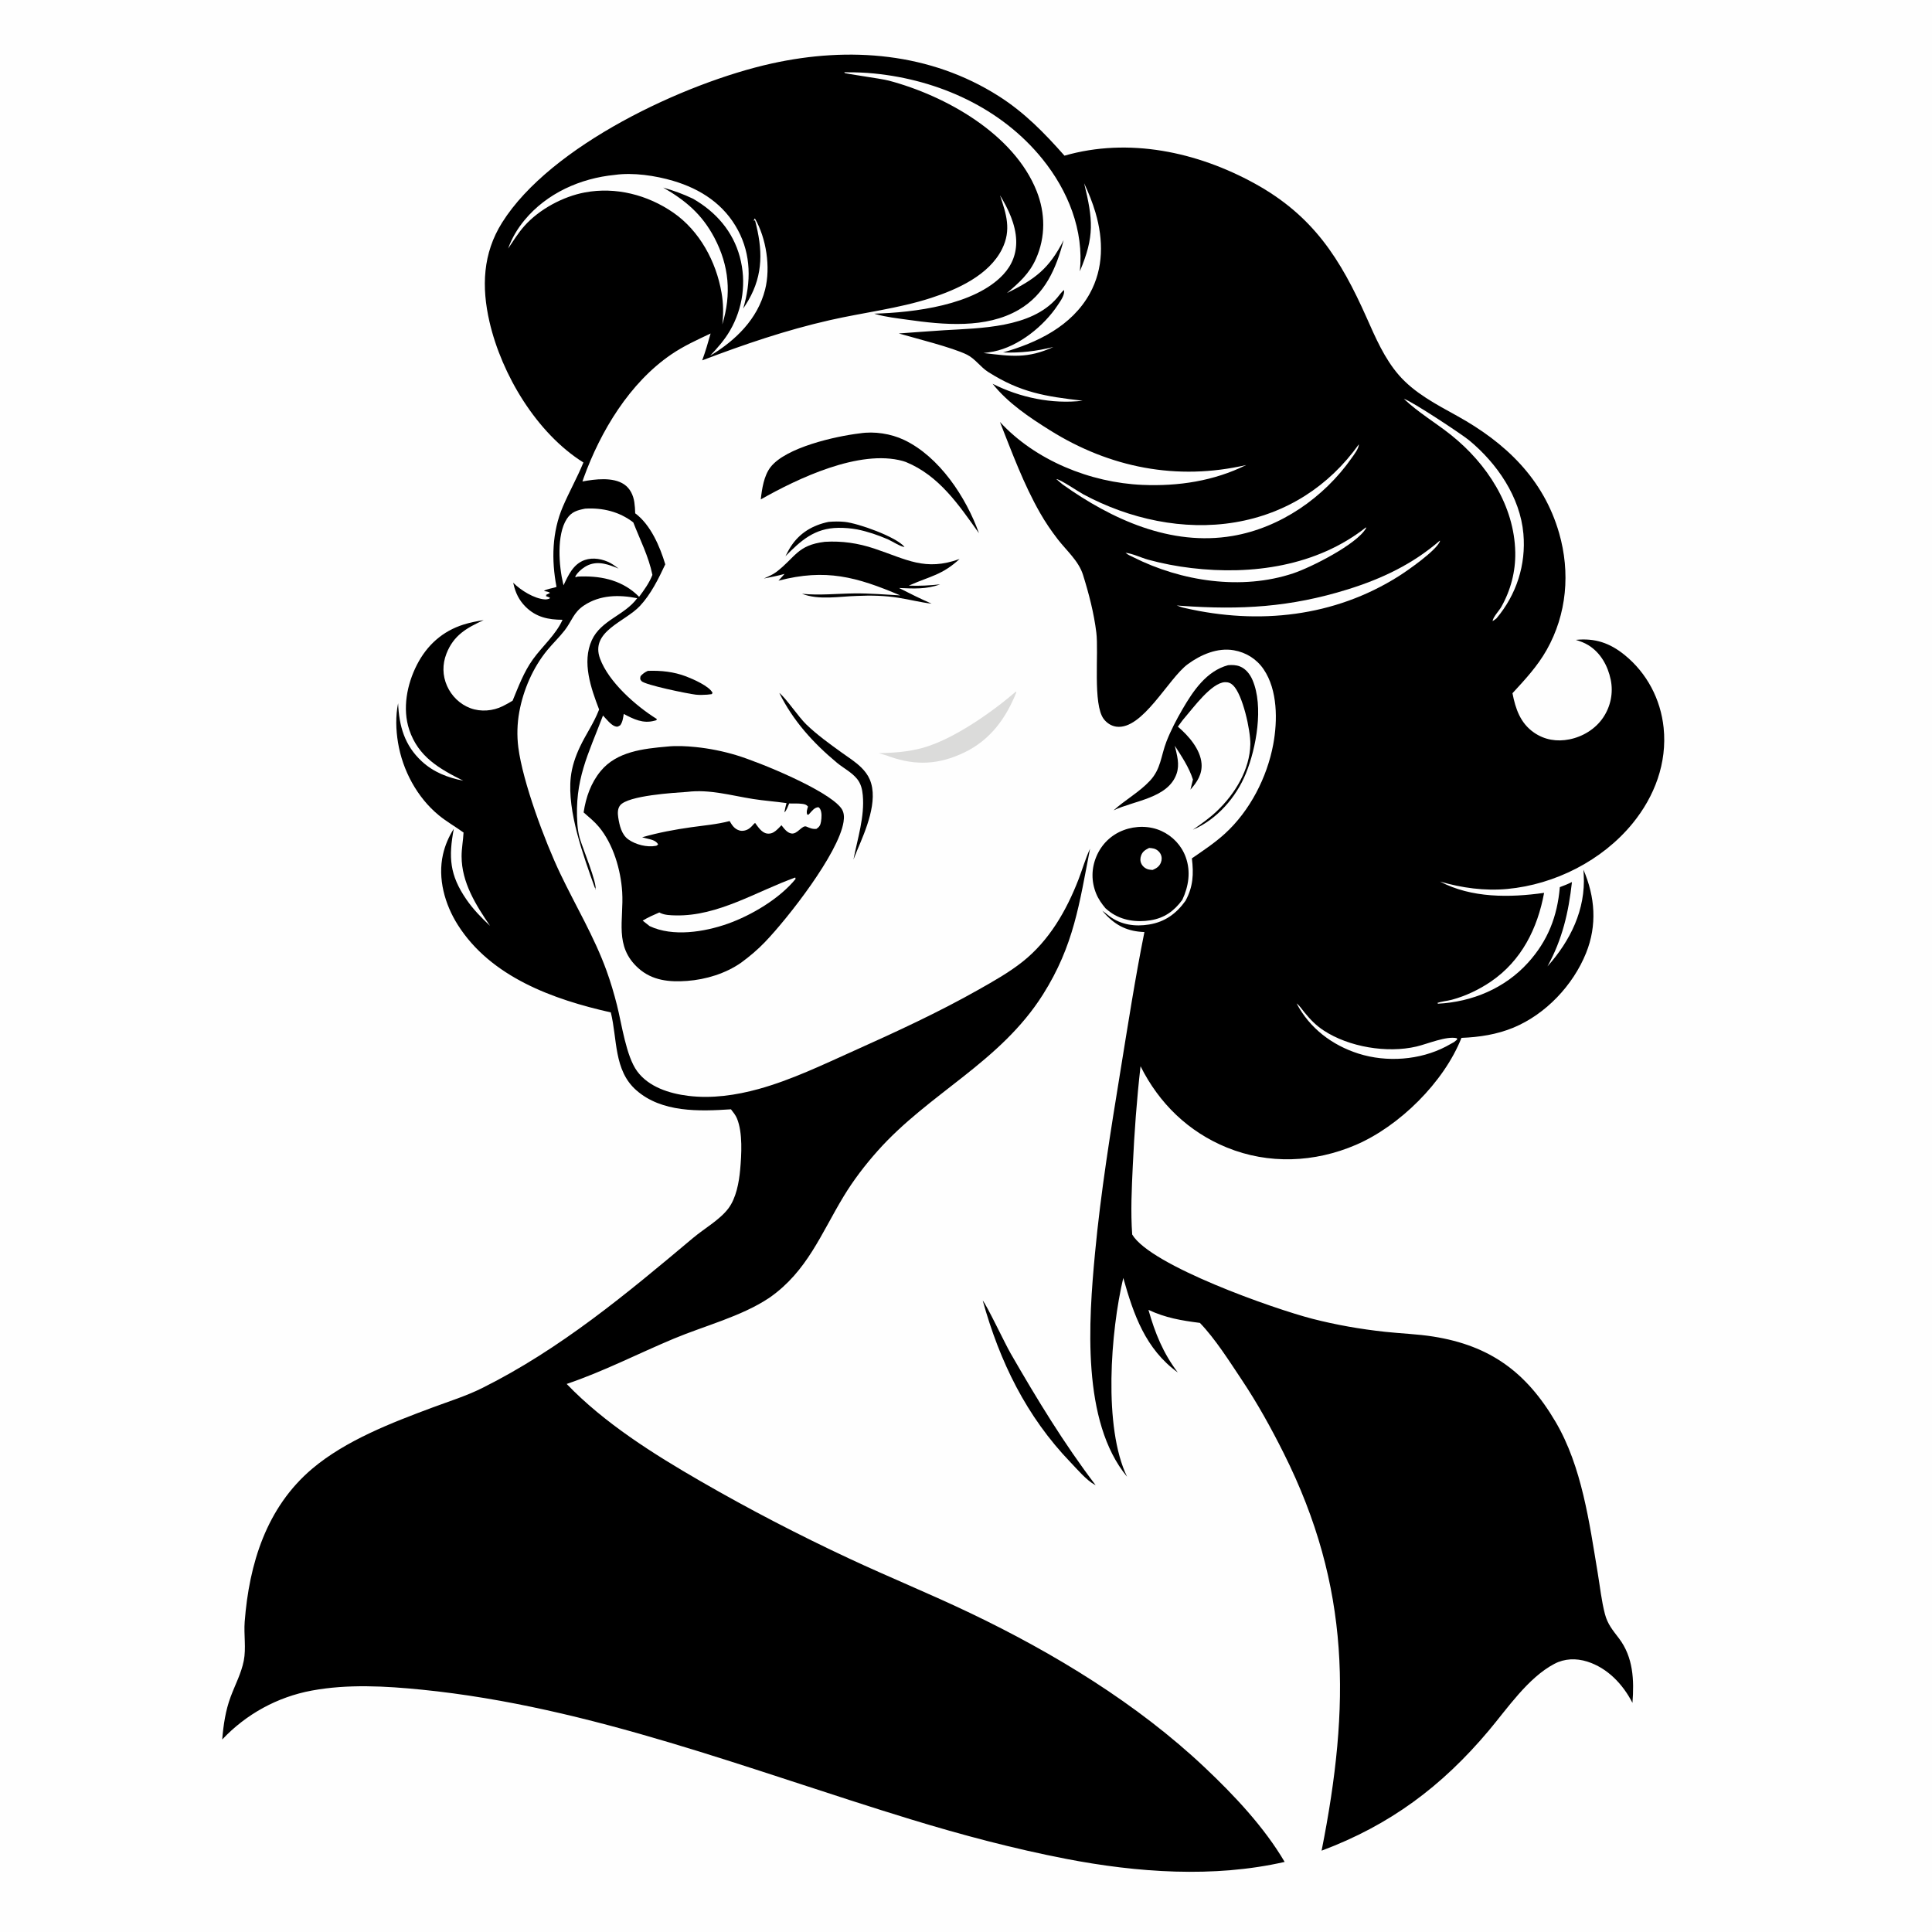 <svg version="1.1" xmlns="http://www.w3.org/2000/svg" style="display: block;" viewBox="0 0 2048 2048" width="1024" height="1024">
<path transform="translate(0,0)" fill="rgb(254,254,254)" d="M 0 0 L 2048 0 L 2048 2048 L 0 2048 L 0 0 z"/>
<path transform="translate(0,0)" fill="rgb(0,0,0)" d="M 878.295 553.217 C 883.909 552.739 889.766 552.641 895.376 553.214 C 909.795 554.688 949.982 569.015 958.817 579.733 C 955.801 580.165 944.714 573.219 941.019 571.636 C 930.493 567.126 920.085 563.565 908.867 561.252 C 902.316 560.038 895.312 559.436 888.649 559.522 C 863.667 559.847 849.171 572.762 832.603 589.628 C 834.402 586.169 836.177 582.621 838.301 579.348 C 847.747 564.79 861.551 556.738 878.295 553.217 z"/>
<path transform="translate(0,0)" fill="rgb(0,0,0)" d="M 686.755 711.132 C 700.674 710.652 714.181 712.042 727.284 717.029 C 734.513 719.78 752.155 727.452 755.339 734.512 L 754.5 735.808 L 749.76 736.369 C 745.699 736.617 741.522 736.83 737.474 736.357 C 729.099 735.379 683.543 726.068 679.954 721.937 C 678.218 719.938 678.531 718.998 679.052 716.705 C 681.537 714.018 683.439 712.661 686.755 711.132 z"/>
<path transform="translate(0,0)" fill="rgb(0,0,0)" d="M 826.122 734.579 C 832.741 739.534 846.449 759.969 854.721 767.954 C 866.03 778.868 879.418 788.532 892.172 797.706 C 899.154 802.729 906.929 807.594 913.047 813.646 C 916.789 817.348 919.999 821.563 922.056 826.438 C 931.456 848.716 917.478 880.626 908.656 901.302 C 907.407 904.606 906.048 907.864 904.703 911.13 C 909.007 889.024 916.683 865.666 914.589 842.972 C 914.006 836.656 912.674 830.858 908.638 825.801 C 902.923 818.642 894.136 814.321 887.132 808.492 C 861.972 787.548 840.743 764.131 826.122 734.579 z"/>
<path transform="translate(0,0)" fill="rgb(0,0,0)" d="M 1041.74 1378.66 C 1046.05 1383.48 1065.14 1423.96 1071.46 1434.93 C 1099.04 1482.81 1127.87 1530.28 1161.38 1574.29 C 1161.02 1574.12 1160.65 1573.98 1160.3 1573.79 C 1151.51 1568.93 1142.04 1557.66 1134.98 1550.32 C 1087.97 1501.47 1059.76 1443.48 1041.74 1378.66 z"/>
<path transform="translate(0,0)" fill="rgb(219,219,218)" d="M 1076.9 733.112 L 1077.44 733.752 C 1066.3 761.592 1049.7 784.397 1022.29 797.619 C 995.583 810.501 970.944 811.848 943.242 802.087 C 939.486 800.544 935.428 799.57 931.53 798.423 C 947.369 798.023 962.807 797.027 978.161 792.755 C 1010.65 783.714 1051.24 755.205 1076.9 733.112 z"/>
<path transform="translate(0,0)" fill="rgb(0,0,0)" d="M 1301.78 705.136 C 1306 704.772 1310.34 704.865 1314.33 706.438 C 1320.69 708.948 1325.16 714.845 1327.77 720.963 C 1339.7 748.893 1331.72 792.959 1320.67 819.963 C 1310.3 845.317 1289.89 868.755 1264.48 879.536 C 1273.32 873.435 1282.11 867.245 1289.92 859.838 C 1309.11 841.638 1324.94 815.795 1325.41 788.8 C 1325.66 774.378 1317.35 736.248 1307.05 726.394 C 1304.6 724.047 1301.87 722.991 1298.44 723.142 C 1284.15 723.77 1264.69 750.625 1256.16 760.425 C 1253.42 763.474 1251.05 767.019 1248.58 770.295 C 1259.76 779.742 1272.47 794.151 1273.68 809.41 C 1274.56 820.609 1269.01 829.046 1261.92 837.029 L 1264.56 826.361 C 1260.59 813.718 1252.49 801.601 1245.35 790.538 C 1247.65 800.471 1250.71 810.137 1247.22 820.249 C 1238.25 846.28 1201.87 848.662 1180.47 859.008 C 1192.71 847.829 1207.64 839.822 1219.03 827.578 C 1230.73 814.989 1230.62 801.215 1236.46 786.149 C 1241.03 774.368 1247.15 762.703 1253.51 751.761 C 1264.8 732.312 1278.97 711.27 1301.78 705.136 z"/>
<path transform="translate(0,0)" fill="rgb(0,0,0)" d="M 911.54 459.371 C 926.743 456.983 944.403 459.711 958.286 466.297 C 995.902 484.143 1024.13 527.226 1037.74 565.241 C 1016.39 535.278 995.553 504.172 960.244 489.733 C 959.17 489.351 958.119 488.989 957.02 488.684 C 911.022 475.937 845.467 507.275 806.464 529.396 C 807.652 518.327 809.785 504.281 816.733 495.271 C 832.87 474.344 885.461 462.465 911.54 459.371 z"/>
<path transform="translate(0,0)" fill="rgb(0,0,0)" d="M 874.372 574.343 C 892.512 573.248 909.57 575.76 926.822 581.513 C 960.913 592.881 980.661 605.808 1017.22 592.549 C 998.545 609.635 986.587 610.568 964.677 620.217 L 963.416 620.783 C 974.598 621.223 985.415 620.659 996.54 619.438 C 982.017 624.834 968.204 623.971 953.025 623.301 C 964.421 629.129 975.79 634.797 987.533 639.898 C 975.883 638.583 964.385 635.575 952.801 633.72 C 938.081 631.363 923.333 631.02 908.47 631.701 C 889.54 632.221 868.18 636.4 850.111 629.447 C 868.678 631.304 887.272 629.226 905.875 629.04 C 922.064 628.878 938.127 630.275 954.278 631.139 C 907.928 611.451 875.307 602.504 825.239 615.539 L 831.675 608.358 C 824.444 610.405 817.121 611.807 809.748 613.238 C 814.096 611.227 818.959 609.319 822.789 606.413 C 843.25 590.895 844.915 577.891 874.372 574.343 z"/>
<path transform="translate(0,0)" fill="rgb(0,0,0)" d="M 1171.88 962.821 C 1167.92 958.139 1164.35 953.037 1162.01 947.337 C 1156.73 934.458 1156.81 920.744 1162.21 907.907 C 1167.68 894.909 1177.84 884.978 1191.05 880.009 C 1203.85 875.193 1218.74 875.178 1231.24 880.916 C 1243.12 886.368 1252.47 896.292 1256.92 908.601 C 1262.47 923.902 1259.98 939.508 1253.31 953.877 C 1244.63 965.705 1234.34 973.188 1219.54 975.551 C 1204.83 977.899 1189.17 975.803 1176.9 966.898 C 1175.15 965.624 1173.51 964.248 1171.88 962.821 z"/>
<path transform="translate(0,0)" fill="rgb(254,254,254)" d="M 1218.12 898.851 C 1219.77 898.979 1221.5 899.091 1223.09 899.515 C 1226.18 900.336 1229.01 902.667 1230.39 905.548 C 1231.77 908.434 1231.73 911.6 1230.52 914.525 C 1228.81 918.684 1225.81 920.447 1221.86 922.178 C 1220.43 922.068 1218.95 921.998 1217.55 921.662 C 1214.38 920.903 1211.54 918.75 1210.03 915.855 C 1208.55 913.02 1208.53 909.869 1209.62 906.91 C 1211.25 902.459 1214.12 900.891 1218.12 898.851 z"/>
<path transform="translate(0,0)" fill="rgb(0,0,0)" d="M 707.055 791.412 C 716.939 790.365 727.502 790.905 737.374 791.906 C 751.985 793.388 766.565 796.319 780.62 800.569 C 805.268 808.023 877.137 837.439 891.613 856.605 C 894.905 860.962 895.013 866.132 894.176 871.352 C 888.818 904.768 835.279 973.268 810.797 998.723 C 802.969 1006.86 794.598 1013.89 785.504 1020.57 C 769.062 1031.99 748.337 1038.32 728.472 1039.81 C 709.733 1041.21 691.423 1039.55 676.71 1026.34 C 650.767 1003.05 661.411 975.188 659.55 945.555 C 658.081 922.167 650.128 894.848 634.911 876.593 C 630.171 870.908 624.22 866.056 618.655 861.194 C 621.111 845.101 626.325 829.972 636.807 817.28 C 653.887 796.598 682.05 793.632 707.055 791.412 z"/>
<path transform="translate(0,0)" fill="rgb(254,254,254)" d="M 843.011 930.194 L 843.368 931.688 C 826.544 952.518 796.502 970.315 771.485 979.175 C 746.663 987.967 713.256 993.336 688.65 981.725 L 681.254 975.904 C 686.917 972.433 692.871 969.867 698.945 967.218 C 699.231 967.386 699.505 967.575 699.802 967.722 C 704.694 970.151 710.989 970.246 716.362 970.363 C 761.175 971.341 801.935 944.901 843.011 930.194 z"/>
<path transform="translate(0,0)" fill="rgb(254,254,254)" d="M 728.587 839.418 C 752.249 836.496 775.166 843.315 798.284 846.964 C 810.039 848.82 821.94 849.63 833.727 851.311 C 832.768 854.545 832.123 857.78 831.49 861.092 C 833.636 859.742 835.402 854.171 836.553 851.723 C 841.098 851.774 846.037 851.551 850.543 852.137 C 853.135 852.474 854.865 852.941 856.53 855.006 C 855.603 858.037 854.651 860.294 855.659 863.459 L 857.052 863.601 L 858.053 862.529 C 860.836 859.564 863.369 855.816 867.619 855.674 C 868.338 856.264 868.789 856.549 869.295 857.43 C 871.397 861.088 870.962 866.884 870.313 870.884 C 869.69 874.723 868.668 876.424 865.473 878.633 C 861.32 879.061 858.632 877.817 854.867 876.231 C 850.236 874.281 845.441 884.51 839.01 883.542 C 834.291 882.831 831.12 878.221 828.373 874.777 C 826.345 876.919 824.281 879.104 821.966 880.942 C 819.31 883.049 816.351 884.101 812.925 883.55 C 807.356 882.655 803.561 876.556 800.449 872.345 L 799.403 873.155 C 797.721 875.071 796.011 876.995 793.894 878.449 C 791.24 880.271 787.234 881.286 784.064 880.397 C 778.627 878.871 776.148 874.993 773.417 870.364 C 760.261 873.839 746.403 874.979 732.93 876.877 C 715.205 879.373 697.931 882.593 680.708 887.548 L 684.763 888.613 C 689.487 889.877 695.026 890.484 697.64 895.016 C 696.78 895.833 696.504 896.386 695.306 896.615 C 685.864 898.419 673.883 895.38 666.076 889.839 C 658.826 884.693 656.631 874.841 655.356 866.491 C 654.707 862.234 654.538 857.203 657.398 853.666 C 665.822 843.249 714.374 840.392 728.587 839.418 z"/>
<path transform="translate(0,0)" fill="rgb(0,0,0)" d="M 618.439 490.25 C 568.868 459.228 531.805 397.139 518.89 341.172 C 510.344 304.138 511.72 268.623 532.273 235.922 C 583.704 154.093 725.824 87.747 817.769 67.364 C 900.275 49.074 985.98 55.63 1058.74 101.926 C 1086.12 119.35 1107.1 140.958 1128.39 165.019 C 1196.36 145.472 1268.92 160.922 1329.95 194.483 C 1392.09 228.659 1420.98 274.497 1448.65 336.698 C 1458.01 357.76 1467.41 379.709 1482.61 397.339 C 1499.19 416.583 1522.74 428.759 1544.64 440.885 C 1595.83 469.226 1636.19 507.545 1652.75 565.17 C 1664.72 606.801 1660.95 651.053 1639.53 688.963 C 1629.72 706.332 1616.68 720.296 1603.28 734.857 C 1606.51 751.324 1611.55 766.487 1626.1 776.563 C 1637.35 784.356 1650.36 786.423 1663.65 783.761 C 1677.89 780.907 1691.24 772.758 1699.42 760.629 C 1707.35 748.861 1710.3 734.436 1707.43 720.525 C 1704.39 705.776 1696.7 691.85 1683.62 683.851 C 1679.46 681.304 1675.05 679.753 1670.42 678.291 C 1690.79 676.236 1706.44 681.529 1722.21 694.33 C 1745.83 713.504 1760.38 741.24 1763.51 771.444 C 1767.36 808.775 1753.97 844.271 1730.5 872.968 C 1698.32 912.302 1648.16 937.608 1597.88 942.331 C 1573.97 944.577 1549.42 941.257 1526.46 934.472 C 1559.93 952.116 1600.39 951.633 1636.81 946.464 C 1629.83 984.281 1612.85 1018.4 1580.37 1040.54 C 1567.93 1049.02 1553.62 1055.83 1539.06 1059.76 C 1533.9 1061.15 1527.52 1061.52 1522.71 1063.54 L 1523.55 1062.82 L 1524.33 1063.97 C 1560.62 1062.06 1595.14 1047.7 1619.78 1020.49 C 1640.79 997.286 1650.84 971.435 1653.48 940.416 C 1657.9 938.787 1662.12 937.104 1666.34 934.994 C 1662.72 967.312 1656.16 995.664 1640.37 1024.43 C 1664.7 997.115 1680.91 964.343 1678.82 927.057 L 1678.48 921.879 C 1690.87 950.673 1693.2 980.736 1681.29 1010.27 C 1667.5 1044.48 1638.53 1075.12 1604.35 1089.32 C 1586.76 1096.62 1568.14 1099.44 1549.21 1100.19 C 1530.62 1147.22 1483.47 1193.75 1437.32 1213.6 C 1393.61 1232.4 1344.84 1234.52 1300.53 1216.43 C 1259.66 1199.74 1228.68 1169.57 1209.02 1130.27 C 1205 1165.27 1202.47 1200.42 1200.81 1235.61 C 1199.67 1259.91 1198.43 1284.35 1200.18 1308.65 C 1219.66 1341.55 1350.44 1387.48 1391.23 1397.98 C 1416.51 1404.48 1442.09 1408.92 1468.03 1411.75 C 1485.04 1413.6 1502.32 1414.12 1519.21 1416.79 C 1579.72 1426.38 1618.05 1454.61 1648.98 1507.22 C 1676.91 1554.73 1684.73 1613.9 1693.68 1667.57 C 1696.06 1681.86 1697.63 1696.91 1701.28 1710.92 C 1704.08 1721.73 1709.66 1728.16 1716.2 1736.77 C 1731.35 1756.73 1732.35 1781.06 1730.47 1805.1 C 1720.36 1785.4 1704.07 1768.09 1682.41 1761.31 C 1670.79 1757.68 1658.58 1758 1647.69 1763.75 C 1619.68 1778.55 1597.97 1810.95 1577.92 1834.77 C 1528.23 1893.79 1473.34 1934.71 1400.95 1961.79 C 1431.43 1808.13 1431.97 1682.61 1360.75 1540.37 C 1347.33 1513.56 1332.94 1487.57 1316.28 1462.6 C 1303.23 1443.04 1288.23 1419.24 1271.95 1402.32 C 1252.41 1399.85 1235.42 1396.98 1217.41 1388.51 C 1224.37 1413.12 1232.97 1434.35 1248.5 1454.87 C 1214.3 1430.02 1201.71 1393.74 1190.72 1354.67 C 1177.33 1411.12 1169.34 1512.85 1194.73 1565.4 C 1146.27 1506.82 1154.03 1400.02 1160.74 1328.59 C 1166.79 1264.18 1177.23 1199.56 1187.63 1135.71 C 1195.63 1086.55 1203.31 1036.82 1213.12 988.005 C 1195.8 987.403 1183.47 981.652 1171.69 969.078 C 1170.6 967.906 1169.56 966.728 1168.55 965.479 C 1171.24 967.263 1173.71 969.514 1176.33 971.427 C 1188.66 980.446 1203.38 982.438 1218.12 980.014 C 1234.9 977.255 1246.98 968.484 1256.69 954.863 C 1264.82 939.93 1265.44 926.474 1263.44 909.909 C 1275.48 901.615 1287.71 893.537 1298.53 883.649 C 1325 859.453 1343.16 824.076 1349.7 788.992 C 1354.36 763.97 1354.43 731.459 1339.53 709.527 C 1332.08 698.564 1320.95 691.596 1307.92 689.313 C 1290.61 686.278 1272.99 693.915 1259.2 703.988 C 1238.5 719.111 1211.19 773.994 1183.4 770.301 C 1177.98 769.58 1173.26 766.454 1169.98 762.134 C 1158.29 746.747 1164.78 691.985 1162.16 670.611 C 1159.63 649.899 1154.26 629.275 1148.04 609.376 C 1143.41 594.545 1130.4 583.544 1121.07 571.411 C 1114.24 562.541 1108.11 553.539 1102.55 543.81 C 1085.15 513.362 1072.83 479.834 1059.97 447.291 C 1097.58 488.118 1155.9 511.652 1211 514 C 1248.96 515.618 1286.79 509.933 1320.98 492.957 C 1247.76 509.838 1176.5 495.848 1113.1 456.17 C 1091.09 442.39 1068.46 427.289 1052.2 406.822 C 1081.26 421.461 1115.23 428.581 1147.66 424.786 C 1108.01 420.181 1082.08 416.208 1047.58 394.354 C 1039.43 389.191 1033.61 380.196 1025.04 375.97 C 1009.52 368.311 970.645 358.695 952.763 353.484 C 968.726 352.402 984.665 351.039 1000.64 350.081 C 1039.21 347.77 1092.92 347.701 1120.46 315.876 C 1122.85 313.109 1125.03 309.691 1127.87 307.41 C 1128.97 312.674 1124.11 319.101 1121.24 323.452 C 1106.61 345.657 1079.71 367.4 1053.14 372.649 C 1049.63 373.34 1046.07 373.778 1042.53 374.228 C 1072.05 377.669 1088.99 380.43 1116.65 367.811 C 1098.65 372.31 1081.8 374.295 1063.23 373.602 C 1099.57 363.279 1136.1 345.719 1155.19 311.216 C 1169.98 284.458 1169.72 254.279 1161.3 225.48 C 1158.15 214.729 1153.96 204.403 1149.24 194.259 C 1158.59 232.814 1160.4 250.434 1144.68 287.57 C 1149.17 244.114 1132.06 202.036 1105.06 168.598 C 1061.36 114.496 994.894 84.697 926.63 77.903 C 917.218 76.966 907.632 76.604 898.178 76.641 C 896.414 76.648 897.134 76.658 894.996 76.425 L 895.623 77.442 L 893.748 76.966 C 897.476 78.551 933.194 83.091 942.194 85.477 C 1002.46 101.45 1074.75 141.978 1098.86 202.499 C 1108.19 225.915 1108.45 251.135 1098.19 274.273 C 1091.18 290.083 1080.28 299.689 1067.41 310.677 C 1097.47 295.75 1112.01 284.938 1127.52 254.557 C 1119.59 284.648 1107.87 312.083 1079.91 328.378 C 1045.17 348.63 1000.21 344.354 962.012 338.929 C 950.923 337.354 939.344 336.119 928.554 333.054 C 927.938 332.878 927.326 332.689 926.712 332.507 C 968.831 331.309 1033.13 323.581 1063.51 291.008 C 1072.98 280.859 1077.7 268.537 1077.21 254.657 C 1076.63 237.864 1068.67 221.098 1060.04 207.035 C 1066.8 227.137 1072.27 243.709 1062.23 263.947 C 1048.44 291.716 1014.72 306.853 986.838 315.876 C 952.136 327.108 915.325 331.27 879.802 339.343 C 833.183 349.937 788.939 365.028 744.364 382.001 C 747.804 372.607 750.585 363.146 753.277 353.521 C 738.984 360.269 724.692 366.756 711.591 375.695 C 667.47 405.799 636.652 456.959 618.694 506.631 C 618.244 507.874 617.815 509.124 617.403 510.38 C 630.703 507.902 649.785 505.436 661.618 513.449 C 667.947 517.735 671.294 524.872 672.404 532.262 C 672.995 536.202 673.237 540.161 673.344 544.139 C 689.641 556.155 699.571 579.353 705.214 598.221 C 698.052 613.497 690.019 629.834 678.408 642.29 C 662.6 659.25 625.378 669.233 636.076 698.183 C 645.287 723.108 674.156 748.444 696.358 762.254 C 695.403 763.953 696.099 763.345 693.801 763.984 C 681.647 767.367 671.642 762.292 661.206 756.827 C 660.46 761.102 660.107 765.11 657.55 768.738 C 655.415 770.07 654.636 770.823 651.994 769.918 C 647.395 768.342 642.538 761.956 639.195 758.477 C 623.538 799.852 608.741 826.6 612.046 873.606 C 612.394 878.563 613.166 883.56 614.497 888.351 C 617.035 897.481 633.599 937.283 631.206 943.347 L 631.088 941.317 L 630.482 940.915 C 618.51 907.227 601.124 860.266 605.033 823.989 C 606.255 812.646 610.001 801.763 614.863 791.493 C 621.035 778.452 629.423 766.596 634.661 753.122 C 634.796 752.776 634.938 752.433 635.077 752.088 C 626.506 729.746 616.661 701.984 627.357 678.611 C 637.1 657.322 662.176 652.316 675.466 634.127 C 656.104 630.262 635.979 630.528 618.983 641.862 C 607.892 649.258 606.203 658.317 598.655 668.102 C 592.971 675.469 586.056 682.005 580.128 689.208 C 565 707.588 554.701 731.369 550.46 754.716 C 548.224 767.026 547.852 779.856 549.437 792.269 C 554.109 828.869 577.507 891.712 593.878 926.036 C 610.283 960.431 629.993 993.137 643.007 1029.13 C 647.311 1041.03 650.896 1053.19 654.007 1065.46 C 659.099 1085.54 663.658 1119.59 675.427 1135.59 C 687.75 1152.35 709.689 1159.17 729.429 1161.63 C 754.485 1164.74 780.127 1161.05 804.323 1154.35 C 839.049 1144.73 872.111 1128.74 904.903 1114.02 C 949.753 1093.9 994.862 1073.12 1037.65 1048.89 C 1053.5 1039.92 1069.63 1030.84 1083.92 1019.51 C 1112.19 997.085 1130.39 965.457 1143.27 932.224 C 1147.4 921.567 1150.65 909.933 1155.5 899.646 C 1144.13 957.901 1138.44 1002.16 1105.59 1054.19 C 1060.04 1126.34 985.128 1158.39 930.194 1220.15 C 916.77 1235.25 904.487 1251.31 894.042 1268.62 C 870.333 1307.9 855.563 1347.5 816.311 1375.16 C 815.875 1375.46 815.436 1375.77 814.992 1376.06 C 785.737 1395.5 746.795 1405.42 714.24 1419.04 C 676.32 1434.9 639.71 1453.85 600.712 1467.04 C 640.506 1508.56 693.183 1541.6 742.693 1570.18 C 793.96 1599.78 846.575 1627.07 900.202 1652.13 C 942.72 1671.99 986.207 1689.68 1028.57 1709.94 C 1117.2 1752.32 1205.57 1806.01 1277.19 1873.69 C 1308.19 1902.98 1340.06 1936.74 1361.78 1973.71 C 1286.65 1990.86 1205.09 1984.97 1130.06 1970.46 C 1074.8 1959.77 1019.9 1945.21 966.069 1928.76 C 795.386 1876.62 625.959 1809.03 447.027 1791.12 C 408.666 1787.28 368.657 1785.02 330.513 1792.08 C 294.08 1798.83 260.877 1817.02 235.549 1843.96 C 236.873 1828.29 239.017 1813.35 244.547 1798.55 C 249.258 1785.94 255.805 1773.7 258.412 1760.41 C 261.027 1747.07 258.335 1732.72 259.375 1719.15 C 264.082 1657.71 282.429 1597.92 330.961 1556.9 C 366.473 1526.87 415.337 1508.08 458.541 1491.99 C 476.17 1485.43 494.275 1479.8 511.137 1471.39 C 593.961 1430.11 664.322 1371.39 734.741 1312.21 C 746.485 1302.34 762.972 1293.12 772.116 1280.97 C 780.36 1270.01 783.361 1253.46 784.584 1240.1 C 786.048 1224.12 787.458 1200.69 781.201 1185.56 C 779.746 1182.04 777.147 1178.91 774.845 1175.91 C 741.146 1178.12 701.406 1179.51 674.345 1155.56 C 650.518 1134.48 654.487 1101.44 647.484 1073.2 C 586.587 1059.51 520.324 1035.78 485.278 980.396 C 471.516 958.649 463.791 931.231 469.598 905.666 C 471.789 896.022 475.706 886.885 481.037 878.571 C 475.413 908.634 476.523 927.455 494.408 953.47 C 501.626 963.97 510.232 972.747 519.478 981.437 C 504.471 959.444 489.364 935.443 489.298 907.833 C 489.277 899.305 490.983 890.987 491.377 882.516 C 482.791 876.333 473.313 870.934 465.154 864.23 C 442.095 845.28 426.772 816.534 421.921 787.283 C 419.655 773.622 419.206 759.084 422.003 745.461 C 423.066 769.66 428.815 790.181 447.194 807.111 C 459.715 818.645 474.61 824.311 491.072 827.586 C 465.64 814.923 443.363 802.184 433.813 773.566 C 426.353 751.212 431.405 725.364 441.909 704.811 C 452.58 683.933 469.095 669.029 491.555 661.997 C 498.474 659.831 505.578 658.49 512.725 657.345 C 494.632 665.62 480.822 673.419 473.219 692.968 C 468.861 704.172 468.984 716.073 473.875 727.092 C 478.663 737.877 487.577 746.596 498.684 750.715 C 509.672 754.791 522.486 753.738 532.953 748.553 C 536.494 746.799 539.985 744.815 543.373 742.78 C 549.627 727.66 555.301 712.266 564.938 698.896 C 574.964 684.987 589.327 672.708 596.316 656.995 C 581.159 656.95 568.169 654.253 556.994 643.037 C 550.255 636.271 546.496 628.532 544.398 619.325 L 544.016 617.691 C 551.843 625.615 566.306 634.752 577.834 635.407 C 579.493 635.502 580.909 635.066 582.471 634.578 L 582.957 633.506 L 578.613 631.844 L 579.516 630.669 L 577.908 631.091 L 582.996 628.526 C 581.603 627.08 578.568 626.922 576.589 626.471 C 579.209 624.292 586.389 623.553 589.919 622.127 C 584.454 593.556 585.113 564.004 596.713 536.914 C 603.474 521.124 611.917 506.213 618.439 490.25 z"/>
<path transform="translate(0,0)" fill="rgb(254,254,254)" d="M 1374.45 1063.65 C 1377.75 1066.18 1380.24 1070.07 1382.88 1073.29 C 1389.04 1080.85 1394.94 1086.95 1403.12 1092.33 C 1429.88 1109.92 1470.4 1116.67 1501.55 1109.36 C 1513.11 1106.65 1533.5 1097.87 1544.4 1100.59 L 1544.61 1101.98 L 1541.35 1104.64 C 1538.55 1106.23 1535.75 1107.81 1532.9 1109.31 C 1505.13 1123.84 1469.94 1126.34 1440.14 1116.9 C 1412.07 1108 1388.21 1089.89 1374.45 1063.65 z"/>
<path transform="translate(0,0)" fill="rgb(254,254,254)" d="M 1488.14 422.759 C 1496.41 425.151 1549.62 460.36 1557.37 466.77 C 1586.9 491.197 1611.43 526.775 1614.87 565.825 C 1617.76 598.668 1607.53 630.316 1586.32 655.516 C 1584.99 656.651 1583.67 657.507 1582.19 658.44 C 1582.64 654.06 1589.08 647.507 1591.45 643.312 C 1601.42 625.643 1606.63 605.776 1606.24 585.499 C 1605.3 535.928 1576.15 491.478 1538.29 461.218 C 1521.86 448.081 1503.41 437.319 1488.14 422.759 z"/>
<path transform="translate(0,0)" fill="rgb(254,254,254)" d="M 1447.84 559.132 L 1448.27 559.404 C 1448.16 559.643 1448.07 559.893 1447.93 560.122 C 1438.02 577.145 1389.67 601.471 1371 607.712 C 1316.16 626.051 1252.31 616.333 1201.39 590.697 C 1198.49 589.309 1195.57 588.106 1193.13 585.967 C 1200.94 586.9 1209.65 591.252 1217.38 593.368 C 1232.27 597.446 1247.53 600.325 1262.86 602.154 C 1327.19 609.832 1395.82 600.127 1447.84 559.132 z"/>
<path transform="translate(0,0)" fill="rgb(254,254,254)" d="M 1526.3 573.068 L 1526.42 573.709 C 1522.68 583.498 1492.35 604.678 1482.74 610.757 C 1414.35 653.995 1334.34 662.434 1256.44 644.636 C 1253.22 644.012 1250.44 643.035 1247.41 641.817 L 1252.13 642.183 C 1315.21 646.709 1367.83 643.686 1428.5 624.822 C 1464.71 613.562 1497.44 598.067 1526.3 573.068 z"/>
<path transform="translate(0,0)" fill="rgb(254,254,254)" d="M 1440.47 470.953 C 1440.3 475.633 1435.51 481.668 1432.83 485.492 C 1403.5 527.355 1357.33 559.5 1306.5 568.132 C 1241.09 579.238 1178.52 550.574 1126.47 513.555 C 1124.15 511.72 1121.95 509.784 1119.74 507.825 C 1124.35 508.305 1142.3 520.749 1148.43 524.041 C 1197.08 550.165 1254.42 562.884 1309.27 553.676 C 1363.47 544.577 1408.77 515.46 1440.47 470.953 z"/>
<path transform="translate(0,0)" fill="rgb(254,254,254)" d="M 620.288 539.185 C 638.768 538.067 656.591 542.372 671.325 553.788 C 678.489 572.234 687.645 589.929 691.573 609.423 C 688.261 617.956 682.849 625.349 677.454 632.66 C 676.438 631.621 675.43 630.614 674.347 629.645 C 656.878 614.023 634.877 610.09 612.212 611.216 C 610.952 611.863 611.778 611.568 609.609 611.602 C 611.949 606.518 618.69 601.088 623.774 598.953 C 634.77 594.336 645.425 598.522 655.717 602.725 C 652.936 600.664 650.113 598.473 647.057 596.836 C 639.035 592.54 628.643 590.583 619.886 593.634 C 607.639 597.9 602.48 609.624 597.374 620.457 L 596.962 618.769 C 592.45 600.059 589.869 566.9 600.837 550.08 C 605.835 542.416 611.869 540.89 620.288 539.185 z"/>
<path transform="translate(0,0)" fill="rgb(254,254,254)" d="M 651.665 185.403 C 671.114 182.623 694.842 186.164 713.551 191.702 C 742.922 200.396 767.589 216.587 782.253 243.976 C 796.293 270.202 796.278 299.054 787.795 327.115 C 789.708 324.22 791.625 321.311 793.358 318.303 C 809.317 290.604 808.421 264.053 800.43 233.868 L 798.499 233.336 L 798.75 234.08 L 800.169 231.481 C 812.348 252.629 817.053 283.383 811.026 307.025 C 803.034 338.376 779.671 360.963 752.81 377.068 C 760.652 368.733 768.055 360.361 773.829 350.415 C 787.519 326.834 791.383 298.845 784.277 272.433 C 776.92 245.09 758.842 224.604 734.68 210.678 C 724.493 205.771 713.853 201.974 702.998 198.839 C 726.889 212.609 744.145 227.18 757.234 251.924 C 772.961 281.656 775.478 311.897 765.685 343.9 C 766.963 332.386 766.837 321.778 764.865 310.33 C 759.18 277.332 741.625 244.664 713.696 225.37 C 686.459 206.554 652.763 197.873 620.047 203.971 C 596.877 208.289 571.833 221.745 556.054 239.335 C 549.443 246.706 544.16 255.317 538.619 263.502 C 542.58 252.419 548.461 242.526 555.954 233.448 C 579.591 204.81 615.283 188.942 651.665 185.403 z"/>
</svg>